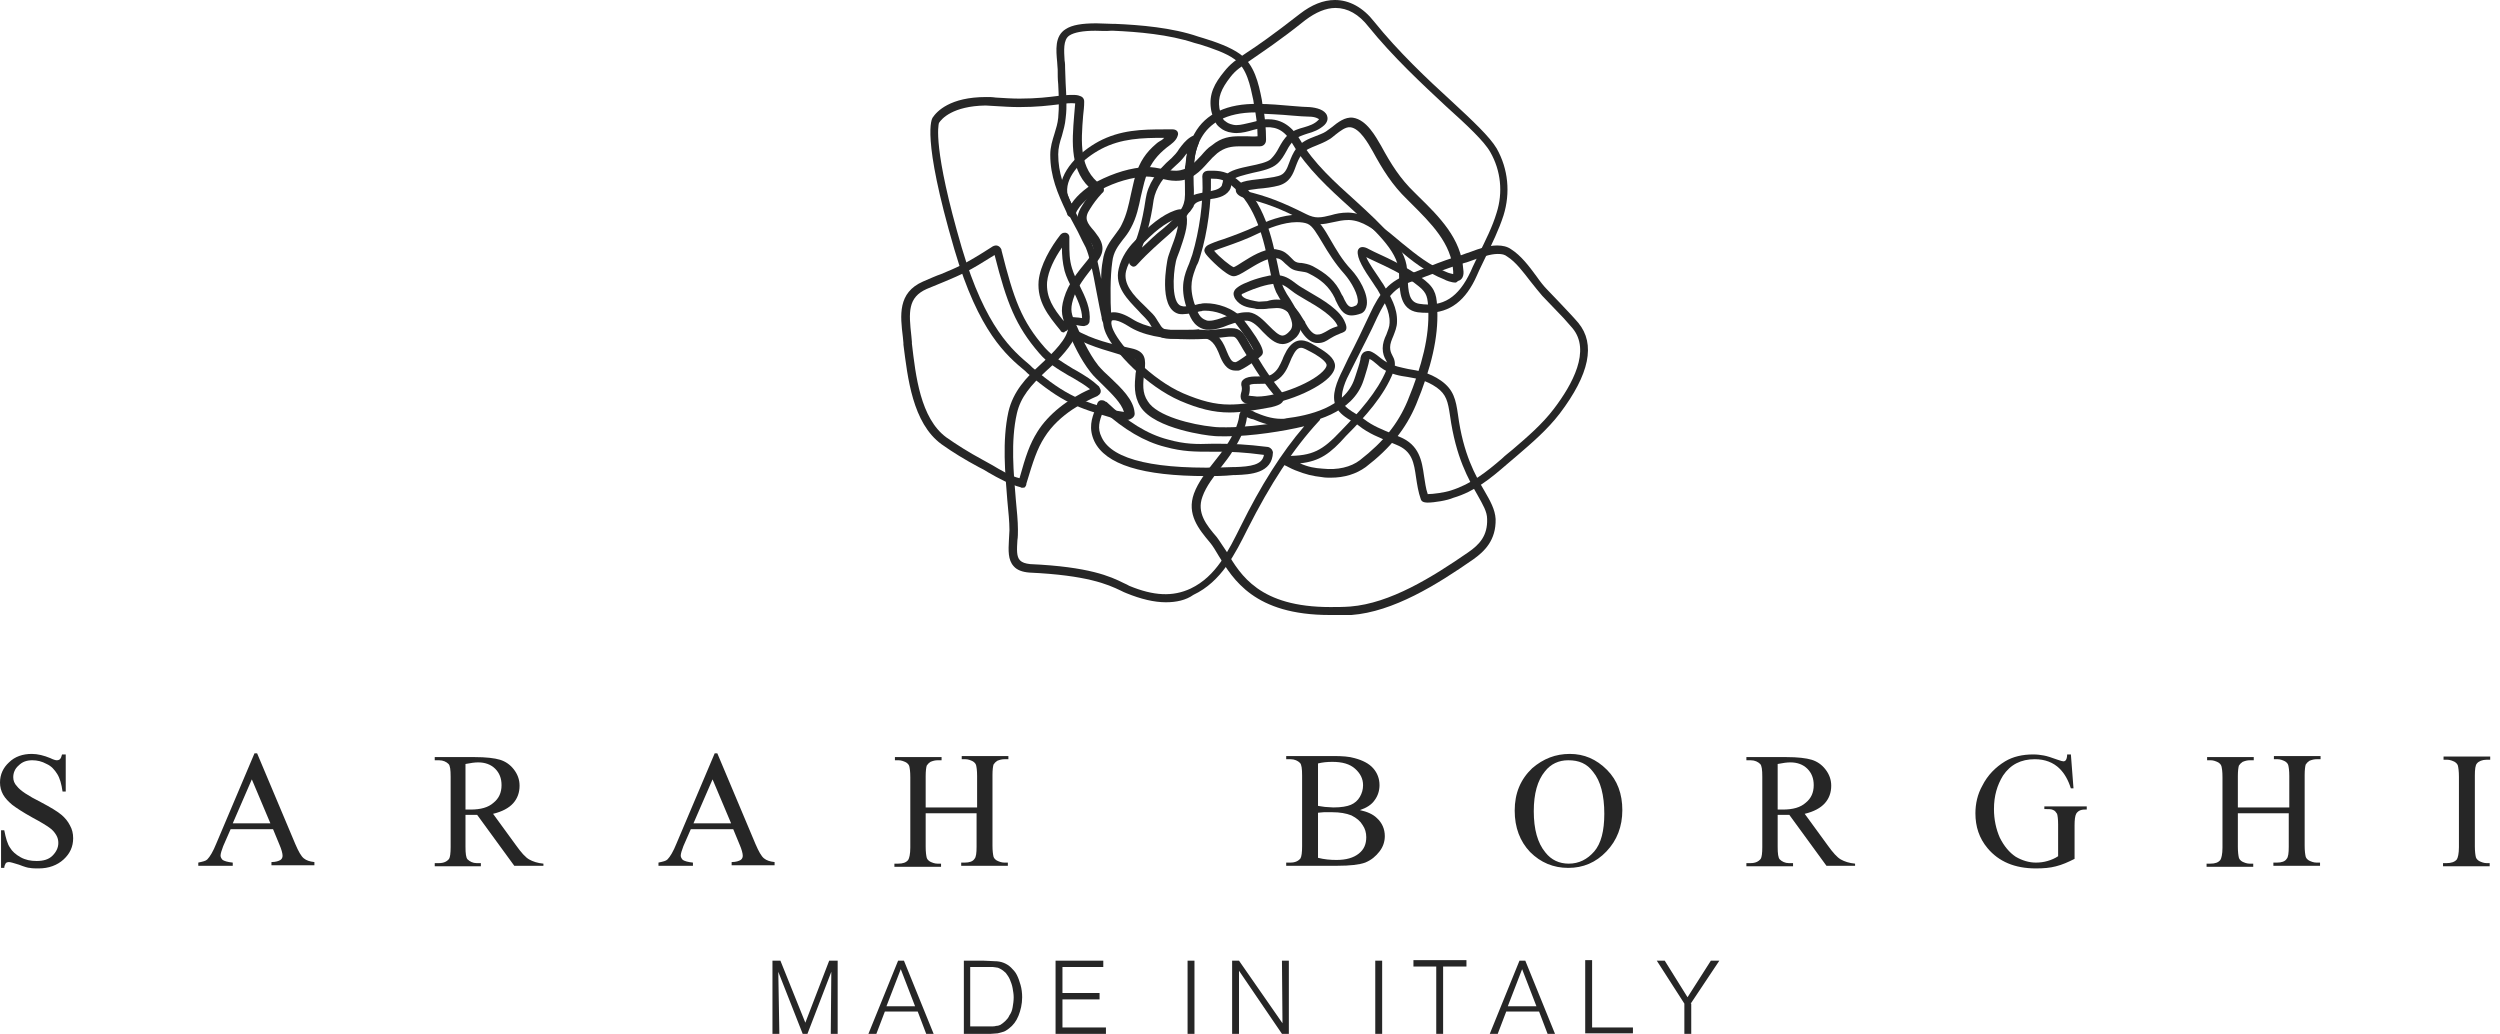 <?xml version="1.0" encoding="UTF-8"?>
<svg width="133px" height="55px" viewBox="0 0 133 55" version="1.1" xmlns="http://www.w3.org/2000/svg" xmlns:xlink="http://www.w3.org/1999/xlink">
    <title>SarahBorghi</title>
    <g id="Symbols" stroke="none" stroke-width="1" fill="none" fill-rule="evenodd">
        <g id="Header" transform="translate(-50, -50)" fill="#262626" fill-rule="nonzero">
            <g id="SarahBorghi" transform="translate(50, 50)">
                <path d="M3.497,40.108 L3.497,42.11 L3.328,42.11 C3.272,41.715 3.187,41.405 3.046,41.179 C2.905,40.954 2.736,40.756 2.482,40.644 C2.228,40.503 1.974,40.446 1.721,40.446 C1.41,40.446 1.185,40.531 0.987,40.728 C0.79,40.897 0.705,41.123 0.705,41.349 C0.705,41.518 0.762,41.687 0.903,41.828 C1.072,42.054 1.495,42.336 2.172,42.674 C2.708,42.956 3.074,43.182 3.272,43.351 C3.469,43.521 3.61,43.69 3.723,43.915 C3.836,44.113 3.892,44.338 3.892,44.592 C3.892,45.044 3.723,45.41 3.385,45.721 C3.046,46.031 2.595,46.2 2.059,46.2 C1.89,46.2 1.721,46.2 1.579,46.172 C1.495,46.172 1.297,46.115 1.015,46.003 C0.733,45.918 0.564,45.862 0.479,45.862 C0.395,45.862 0.338,45.89 0.31,45.918 C0.282,45.974 0.226,46.059 0.226,46.172 L0.056,46.172 L0.056,44.169 L0.226,44.169 C0.31,44.592 0.395,44.903 0.536,45.1 C0.649,45.297 0.846,45.467 1.1,45.608 C1.354,45.749 1.636,45.805 1.946,45.805 C2.313,45.805 2.595,45.721 2.792,45.523 C2.99,45.326 3.103,45.1 3.103,44.846 C3.103,44.705 3.074,44.564 2.99,44.423 C2.905,44.282 2.792,44.141 2.623,44.028 C2.51,43.944 2.2,43.746 1.721,43.492 C1.213,43.21 0.874,42.985 0.649,42.815 C0.451,42.646 0.282,42.477 0.169,42.279 C0.056,42.082 -8.01637958e-15,41.856 -8.01637958e-15,41.631 C-8.01637958e-15,41.208 0.169,40.841 0.479,40.559 C0.79,40.249 1.213,40.108 1.692,40.108 C2.003,40.108 2.341,40.192 2.679,40.333 C2.849,40.418 2.962,40.446 3.018,40.446 C3.103,40.446 3.159,40.418 3.187,40.39 C3.244,40.333 3.272,40.249 3.3,40.136 L3.497,40.136 L3.497,40.108 Z" id="Path"></path>
                <path d="M14.526,44.113 L12.269,44.113 L11.874,45.015 C11.79,45.241 11.733,45.41 11.733,45.523 C11.733,45.608 11.79,45.692 11.846,45.749 C11.931,45.805 12.1,45.862 12.382,45.89 L12.382,46.059 L10.549,46.059 L10.549,45.89 C10.803,45.833 10.944,45.805 11.028,45.721 C11.169,45.579 11.338,45.297 11.508,44.874 L13.538,40.079 L13.679,40.079 L15.71,44.903 C15.879,45.297 16.021,45.551 16.162,45.664 C16.303,45.777 16.472,45.833 16.726,45.862 L16.726,46.031 L14.441,46.031 L14.441,45.862 C14.667,45.862 14.836,45.805 14.921,45.749 C15.005,45.692 15.033,45.608 15.033,45.523 C15.033,45.41 14.977,45.185 14.864,44.931 L14.526,44.113 Z M14.385,43.803 L13.397,41.462 L12.382,43.803 L14.385,43.803 Z" id="Shape"></path>
                <path d="M28.91,46.059 L27.359,46.059 L25.385,43.351 C25.244,43.351 25.131,43.351 25.018,43.351 C24.99,43.351 24.933,43.351 24.905,43.351 C24.849,43.351 24.821,43.351 24.764,43.351 L24.764,45.044 C24.764,45.41 24.792,45.636 24.877,45.721 C24.99,45.833 25.159,45.918 25.356,45.918 L25.582,45.918 L25.582,46.087 L23.128,46.087 L23.128,45.918 L23.354,45.918 C23.608,45.918 23.777,45.833 23.89,45.692 C23.946,45.608 23.974,45.382 23.974,45.072 L23.974,41.321 C23.974,40.954 23.946,40.728 23.862,40.644 C23.749,40.531 23.579,40.446 23.354,40.446 L23.128,40.446 L23.128,40.277 L25.244,40.277 C25.864,40.277 26.315,40.333 26.597,40.418 C26.879,40.503 27.133,40.672 27.331,40.926 C27.528,41.179 27.641,41.462 27.641,41.8 C27.641,42.167 27.528,42.477 27.303,42.731 C27.077,42.985 26.71,43.182 26.231,43.295 L27.444,44.959 C27.726,45.354 27.951,45.608 28.149,45.721 C28.346,45.833 28.6,45.918 28.91,45.946 L28.91,46.059 Z M24.792,43.069 C24.849,43.069 24.905,43.069 24.933,43.069 C24.962,43.069 25.018,43.069 25.018,43.069 C25.582,43.069 25.977,42.956 26.259,42.703 C26.541,42.477 26.682,42.167 26.682,41.772 C26.682,41.405 26.569,41.123 26.344,40.897 C26.118,40.672 25.808,40.559 25.441,40.559 C25.272,40.559 25.046,40.587 24.764,40.644 L24.764,43.069 L24.792,43.069 Z" id="Shape"></path>
                <path d="M39.008,44.113 L36.751,44.113 L36.356,45.015 C36.272,45.241 36.215,45.41 36.215,45.523 C36.215,45.608 36.272,45.692 36.328,45.749 C36.413,45.805 36.582,45.862 36.864,45.89 L36.864,46.059 L35.031,46.059 L35.031,45.89 C35.285,45.833 35.426,45.805 35.51,45.721 C35.651,45.579 35.821,45.297 35.99,44.874 L38.021,40.079 L38.162,40.079 L40.192,44.903 C40.362,45.297 40.503,45.551 40.644,45.664 C40.785,45.777 40.954,45.833 41.208,45.862 L41.208,46.031 L38.923,46.031 L38.923,45.862 C39.149,45.862 39.318,45.805 39.403,45.749 C39.487,45.692 39.515,45.608 39.515,45.523 C39.515,45.41 39.459,45.185 39.346,44.931 L39.008,44.113 Z M38.895,43.803 L37.908,41.462 L36.892,43.803 L38.895,43.803 Z" id="Shape"></path>
                <path d="M49.274,42.956 L51.982,42.956 L51.982,41.292 C51.982,40.982 51.954,40.813 51.926,40.7 C51.897,40.615 51.841,40.559 51.756,40.503 C51.644,40.446 51.503,40.39 51.362,40.39 L51.164,40.39 L51.164,40.221 L53.646,40.221 L53.646,40.39 L53.449,40.39 C53.308,40.39 53.195,40.418 53.054,40.474 C52.969,40.531 52.913,40.587 52.856,40.672 C52.828,40.756 52.8,40.954 52.8,41.236 L52.8,44.987 C52.8,45.269 52.828,45.467 52.856,45.579 C52.885,45.664 52.941,45.721 53.026,45.777 C53.138,45.833 53.279,45.89 53.421,45.89 L53.618,45.89 L53.618,46.059 L51.136,46.059 L51.136,45.89 L51.333,45.89 C51.559,45.89 51.756,45.833 51.841,45.692 C51.926,45.608 51.954,45.382 51.954,45.044 L51.954,43.267 L49.246,43.267 L49.246,45.044 C49.246,45.326 49.274,45.523 49.303,45.636 C49.331,45.721 49.387,45.777 49.472,45.833 C49.585,45.89 49.726,45.946 49.867,45.946 L50.064,45.946 L50.064,46.115 L47.582,46.115 L47.582,45.946 L47.779,45.946 C48.033,45.946 48.203,45.89 48.315,45.749 C48.372,45.664 48.428,45.438 48.428,45.1 L48.428,41.349 C48.428,41.038 48.4,40.869 48.372,40.756 C48.344,40.672 48.287,40.615 48.203,40.559 C48.09,40.503 47.949,40.446 47.808,40.446 L47.61,40.446 L47.61,40.277 L50.092,40.277 L50.092,40.446 L49.895,40.446 C49.754,40.446 49.641,40.474 49.5,40.531 C49.415,40.587 49.359,40.644 49.303,40.728 C49.274,40.813 49.246,41.01 49.246,41.292 L49.246,42.956 L49.274,42.956 Z" id="Path"></path>
                <path d="M72.346,43.097 C72.741,43.182 73.051,43.323 73.249,43.521 C73.531,43.774 73.672,44.113 73.672,44.479 C73.672,44.762 73.587,45.044 73.39,45.297 C73.192,45.551 72.967,45.749 72.628,45.89 C72.318,46.003 71.81,46.059 71.162,46.059 L68.426,46.059 L68.426,45.89 L68.651,45.89 C68.905,45.89 69.074,45.805 69.187,45.664 C69.244,45.551 69.272,45.354 69.272,45.015 L69.272,41.264 C69.272,40.897 69.244,40.672 69.159,40.587 C69.046,40.474 68.877,40.39 68.651,40.39 L68.426,40.39 L68.426,40.221 L70.936,40.221 C71.415,40.221 71.782,40.249 72.064,40.333 C72.487,40.446 72.826,40.615 73.051,40.869 C73.277,41.123 73.39,41.433 73.39,41.772 C73.39,42.054 73.305,42.336 73.136,42.562 C72.967,42.815 72.685,42.985 72.346,43.097 M70.118,42.872 C70.231,42.9 70.344,42.9 70.485,42.928 C70.626,42.928 70.767,42.956 70.936,42.956 C71.359,42.956 71.669,42.9 71.867,42.815 C72.064,42.731 72.233,42.59 72.346,42.392 C72.459,42.195 72.515,41.997 72.515,41.772 C72.515,41.433 72.374,41.151 72.092,40.897 C71.81,40.644 71.415,40.531 70.879,40.531 C70.597,40.531 70.344,40.559 70.118,40.615 L70.118,42.872 L70.118,42.872 Z M70.118,45.636 C70.456,45.721 70.767,45.749 71.105,45.749 C71.613,45.749 72.008,45.636 72.29,45.41 C72.572,45.185 72.685,44.903 72.685,44.536 C72.685,44.31 72.628,44.085 72.487,43.887 C72.374,43.69 72.177,43.521 71.895,43.379 C71.613,43.267 71.274,43.21 70.879,43.21 C70.71,43.21 70.541,43.21 70.428,43.21 C70.315,43.21 70.203,43.238 70.118,43.238 L70.118,45.636 L70.118,45.636 Z" id="Shape"></path>
                <path d="M83.515,40.108 C84.277,40.108 84.926,40.39 85.49,40.954 C86.054,41.518 86.308,42.251 86.308,43.097 C86.308,43.972 86.026,44.705 85.462,45.297 C84.897,45.89 84.221,46.172 83.431,46.172 C82.641,46.172 81.964,45.89 81.4,45.326 C80.864,44.762 80.582,44.028 80.582,43.126 C80.582,42.195 80.892,41.462 81.513,40.869 C82.105,40.362 82.754,40.108 83.515,40.108 M83.431,40.446 C82.923,40.446 82.5,40.644 82.19,41.038 C81.795,41.518 81.597,42.223 81.597,43.154 C81.597,44.113 81.795,44.846 82.218,45.354 C82.528,45.749 82.951,45.946 83.459,45.946 C83.995,45.946 84.446,45.721 84.813,45.297 C85.179,44.874 85.349,44.197 85.349,43.295 C85.349,42.308 85.151,41.546 84.756,41.067 C84.418,40.615 83.995,40.446 83.431,40.446" id="Shape"></path>
                <path d="M98.718,46.059 L97.167,46.059 L95.192,43.351 C95.051,43.351 94.938,43.351 94.826,43.351 C94.797,43.351 94.741,43.351 94.713,43.351 C94.656,43.351 94.628,43.351 94.572,43.351 L94.572,45.044 C94.572,45.41 94.6,45.636 94.685,45.721 C94.797,45.833 94.967,45.918 95.164,45.918 L95.39,45.918 L95.39,46.087 L92.908,46.087 L92.908,45.918 L93.133,45.918 C93.387,45.918 93.556,45.833 93.669,45.692 C93.726,45.608 93.754,45.382 93.754,45.072 L93.754,41.321 C93.754,40.954 93.726,40.728 93.641,40.644 C93.528,40.531 93.359,40.446 93.133,40.446 L92.908,40.446 L92.908,40.277 L95.023,40.277 C95.644,40.277 96.095,40.333 96.377,40.418 C96.659,40.503 96.913,40.672 97.11,40.926 C97.308,41.179 97.421,41.462 97.421,41.8 C97.421,42.167 97.308,42.477 97.082,42.731 C96.856,42.985 96.49,43.182 96.01,43.295 L97.223,44.959 C97.505,45.354 97.731,45.608 97.928,45.721 C98.126,45.833 98.379,45.918 98.69,45.946 L98.69,46.059 L98.718,46.059 Z M94.6,43.069 C94.656,43.069 94.713,43.069 94.741,43.069 C94.769,43.069 94.826,43.069 94.826,43.069 C95.39,43.069 95.785,42.956 96.067,42.703 C96.349,42.477 96.49,42.167 96.49,41.772 C96.49,41.405 96.377,41.123 96.151,40.897 C95.926,40.672 95.615,40.559 95.249,40.559 C95.079,40.559 94.854,40.587 94.572,40.644 L94.572,43.069 L94.6,43.069 Z" id="Shape"></path>
                <path d="M110.169,40.108 L110.31,41.941 L110.169,41.941 C110.028,41.49 109.831,41.151 109.577,40.897 C109.238,40.559 108.787,40.39 108.251,40.39 C107.518,40.39 106.954,40.672 106.559,41.264 C106.249,41.772 106.079,42.336 106.079,43.041 C106.079,43.605 106.192,44.113 106.39,44.564 C106.615,45.015 106.897,45.354 107.236,45.579 C107.574,45.777 107.941,45.89 108.308,45.89 C108.533,45.89 108.731,45.862 108.928,45.805 C109.126,45.749 109.323,45.664 109.492,45.551 L109.492,43.859 C109.492,43.577 109.464,43.379 109.436,43.295 C109.379,43.21 109.323,43.126 109.238,43.097 C109.154,43.041 108.985,43.041 108.759,43.041 L108.759,42.9 L111.015,42.9 L111.015,43.069 L110.903,43.069 C110.677,43.069 110.536,43.154 110.451,43.295 C110.395,43.408 110.367,43.605 110.367,43.915 L110.367,45.692 C110.028,45.862 109.718,46.003 109.379,46.087 C109.069,46.172 108.703,46.2 108.308,46.2 C107.179,46.2 106.333,45.833 105.741,45.128 C105.29,44.592 105.092,43.972 105.092,43.267 C105.092,42.759 105.205,42.251 105.459,41.8 C105.741,41.236 106.164,40.813 106.672,40.503 C107.095,40.249 107.603,40.136 108.167,40.136 C108.392,40.136 108.562,40.164 108.731,40.192 C108.9,40.221 109.154,40.305 109.464,40.418 C109.633,40.474 109.718,40.503 109.774,40.503 C109.831,40.503 109.887,40.474 109.915,40.418 C109.944,40.362 109.972,40.277 109.972,40.136 L110.169,40.136 L110.169,40.108 Z" id="Path"></path>
                <path d="M119.082,42.956 L121.79,42.956 L121.79,41.292 C121.79,40.982 121.762,40.813 121.733,40.7 C121.705,40.615 121.649,40.559 121.564,40.503 C121.451,40.446 121.31,40.39 121.169,40.39 L120.972,40.39 L120.972,40.221 L123.454,40.221 L123.454,40.39 L123.256,40.39 C123.115,40.39 123.003,40.418 122.862,40.474 C122.777,40.531 122.721,40.587 122.664,40.672 C122.636,40.756 122.608,40.954 122.608,41.236 L122.608,44.987 C122.608,45.269 122.636,45.467 122.664,45.579 C122.692,45.664 122.749,45.721 122.833,45.777 C122.946,45.833 123.087,45.89 123.228,45.89 L123.426,45.89 L123.426,46.059 L120.944,46.059 L120.944,45.89 L121.141,45.89 C121.367,45.89 121.564,45.833 121.649,45.692 C121.733,45.608 121.762,45.382 121.762,45.044 L121.762,43.267 L119.054,43.267 L119.054,45.044 C119.054,45.326 119.082,45.523 119.11,45.636 C119.138,45.721 119.195,45.777 119.279,45.833 C119.392,45.89 119.533,45.946 119.674,45.946 L119.872,45.946 L119.872,46.115 L117.39,46.115 L117.39,45.946 L117.587,45.946 C117.841,45.946 118.01,45.89 118.123,45.749 C118.179,45.664 118.236,45.438 118.236,45.1 L118.236,41.349 C118.236,41.038 118.208,40.869 118.179,40.756 C118.151,40.672 118.095,40.615 118.01,40.559 C117.897,40.503 117.756,40.446 117.615,40.446 L117.418,40.446 L117.418,40.277 L119.9,40.277 L119.9,40.446 L119.703,40.446 C119.562,40.446 119.449,40.474 119.308,40.531 C119.223,40.587 119.167,40.644 119.11,40.728 C119.082,40.813 119.054,41.01 119.054,41.292 L119.054,42.956 L119.082,42.956 Z" id="Path"></path>
                <path d="M132.451,45.918 L132.451,46.087 L129.969,46.087 L129.969,45.918 L130.167,45.918 C130.392,45.918 130.59,45.862 130.703,45.721 C130.759,45.636 130.815,45.41 130.815,45.072 L130.815,41.321 C130.815,41.038 130.787,40.841 130.759,40.728 C130.731,40.644 130.674,40.587 130.59,40.531 C130.477,40.474 130.336,40.418 130.195,40.418 L129.997,40.418 L129.997,40.249 L132.479,40.249 L132.479,40.418 L132.282,40.418 C132.056,40.418 131.859,40.503 131.774,40.615 C131.69,40.7 131.662,40.926 131.662,41.264 L131.662,45.015 C131.662,45.297 131.69,45.495 131.718,45.608 C131.746,45.692 131.803,45.749 131.887,45.805 C132,45.862 132.141,45.918 132.282,45.918 L132.451,45.918 Z" id="Path"></path>
                <path d="M70.118,18.249 C70.09,18.249 70.09,18.249 70.062,18.249 C69.582,18.221 69.3,17.741 69.103,17.431 C69.074,17.403 69.046,17.346 69.046,17.318 L68.99,17.233 C68.821,16.951 68.567,16.585 68.313,16.472 C68.2,16.415 68.087,16.387 67.918,16.387 C67.777,16.387 67.636,16.415 67.495,16.415 C67.326,16.444 67.185,16.444 67.015,16.444 C66.931,16.444 66.818,16.444 66.762,16.415 C66.338,16.359 65.972,16.274 65.718,15.908 C65.662,15.823 65.577,15.626 65.662,15.485 C65.718,15.344 65.887,15.259 65.915,15.231 C66.169,15.062 66.818,14.808 67.382,14.695 C67.579,14.638 67.749,14.638 67.89,14.638 C68.313,14.638 68.595,14.808 68.99,15.118 C69.131,15.231 69.385,15.372 69.667,15.541 C70.4,15.964 71.303,16.5 71.556,17.149 C71.697,17.459 71.613,17.6 71.5,17.656 C71.415,17.713 71.274,17.741 71.246,17.769 C71.021,17.854 70.879,17.938 70.738,18.023 C70.569,18.136 70.4,18.249 70.118,18.249 M67.918,15.936 C68.144,15.936 68.341,15.964 68.482,16.049 C68.849,16.218 69.131,16.641 69.328,16.979 L69.385,17.064 C69.413,17.092 69.441,17.121 69.441,17.177 C69.582,17.431 69.808,17.797 70.062,17.797 L70.09,17.797 C70.259,17.797 70.344,17.741 70.513,17.656 C70.654,17.572 70.823,17.459 71.105,17.374 C71.133,17.374 71.133,17.374 71.162,17.346 C71.162,17.346 71.162,17.346 71.162,17.346 C70.964,16.838 70.09,16.303 69.441,15.936 C69.159,15.767 68.905,15.626 68.736,15.485 C68.369,15.203 68.2,15.09 67.89,15.09 C67.777,15.09 67.636,15.118 67.467,15.146 C66.931,15.259 66.338,15.513 66.113,15.626 C66.085,15.626 66.056,15.654 66.056,15.682 C66.056,15.682 66.056,15.71 66.056,15.71 C66.169,15.879 66.367,15.936 66.79,16.021 C66.846,16.021 66.903,16.049 66.987,16.049 C67.128,16.049 67.269,16.021 67.41,16.021 C67.579,15.964 67.749,15.936 67.918,15.936" id="Shape"></path>
                <path d="M68.228,18.305 C67.833,18.305 67.495,17.967 67.185,17.656 C66.931,17.374 66.649,17.092 66.367,17.064 C66.056,17.036 65.69,17.177 65.351,17.29 C65.013,17.431 64.674,17.544 64.336,17.544 C64.223,17.544 64.138,17.544 64.054,17.515 C63.462,17.346 63.292,16.81 63.151,16.415 L63.123,16.359 C62.756,15.259 63.01,14.61 63.264,14.018 C63.321,13.849 63.377,13.708 63.433,13.538 C63.8,12.297 64.026,10.746 63.969,9.533 C63.941,9.308 63.997,9.223 64.026,9.195 C64.082,9.11 64.195,9.082 64.336,9.082 L64.449,9.082 C64.872,9.082 65.267,9.11 65.803,9.533 C67.269,10.69 67.664,12.664 67.974,14.103 C68.087,14.638 68.172,15.118 68.313,15.372 C68.397,15.541 68.51,15.738 68.651,15.936 C69.046,16.585 69.497,17.318 68.99,17.91 C68.736,18.164 68.482,18.305 68.228,18.305 M66.282,16.613 C66.338,16.613 66.395,16.613 66.451,16.613 C66.874,16.669 67.213,17.036 67.523,17.346 C67.777,17.6 68.031,17.854 68.228,17.854 C68.341,17.854 68.482,17.769 68.623,17.6 C68.905,17.29 68.651,16.81 68.256,16.162 C68.115,15.964 68.003,15.738 67.89,15.541 C67.749,15.231 67.636,14.779 67.523,14.187 C67.241,12.805 66.846,10.944 65.521,9.872 C65.097,9.533 64.844,9.505 64.449,9.505 L64.421,9.505 C64.449,10.746 64.251,12.354 63.856,13.623 C63.8,13.821 63.744,13.99 63.659,14.131 C63.433,14.723 63.236,15.203 63.546,16.162 L63.574,16.218 C63.715,16.641 63.828,16.923 64.167,17.036 C64.223,17.064 64.279,17.064 64.336,17.064 C64.59,17.064 64.9,16.951 65.21,16.838 C65.577,16.754 65.944,16.613 66.282,16.613" id="Shape"></path>
                <path d="M66.874,21.549 L66.874,21.549 C66.762,21.549 66.649,21.549 66.564,21.521 C66.31,21.492 66.141,21.436 66.056,21.295 C65.972,21.154 66,21.013 66.028,20.9 C66.056,20.815 66.085,20.703 66.056,20.562 C66.028,20.505 66.028,20.392 66.056,20.308 C66.113,20.195 66.226,20.138 66.282,20.11 C66.479,20.026 66.705,20.026 66.959,20.026 C67.213,20.026 67.495,20.026 67.664,19.913 C67.974,19.715 68.087,19.433 68.228,19.123 C68.285,18.954 68.369,18.813 68.454,18.644 C68.679,18.277 68.933,18.108 69.215,18.108 C69.469,18.108 69.695,18.221 69.921,18.362 L69.977,18.39 C70.4,18.644 70.879,18.926 70.992,19.292 C71.049,19.433 71.049,19.659 70.823,19.941 C70.259,20.674 68.2,21.549 66.874,21.549 M66.423,21.041 C66.451,21.041 66.508,21.069 66.621,21.069 C66.705,21.069 66.79,21.097 66.874,21.097 C68.031,21.097 69.977,20.308 70.485,19.631 C70.541,19.546 70.597,19.462 70.569,19.377 C70.485,19.151 69.977,18.841 69.751,18.728 L69.695,18.7 C69.526,18.615 69.356,18.503 69.215,18.503 C69.131,18.503 68.99,18.531 68.821,18.841 C68.736,18.982 68.679,19.123 68.623,19.264 C68.482,19.603 68.313,19.997 67.89,20.251 C67.636,20.421 67.269,20.421 66.959,20.421 C66.79,20.421 66.592,20.421 66.479,20.477 C66.508,20.703 66.479,20.872 66.451,20.985 C66.423,21.013 66.423,21.041 66.423,21.041" id="Shape"></path>
                <path d="M71.895,16.782 C71.415,16.782 71.218,16.303 71.049,15.964 L71.021,15.879 C70.71,15.231 70.259,14.864 69.638,14.554 C69.497,14.469 69.356,14.469 69.215,14.441 C69.018,14.413 68.792,14.385 68.595,14.215 C68.51,14.131 68.426,14.074 68.369,14.018 C68.2,13.849 68.115,13.764 67.918,13.736 C67.89,13.736 67.833,13.736 67.777,13.736 C67.354,13.736 66.79,14.103 66.367,14.356 C66,14.582 65.803,14.695 65.633,14.695 L65.605,14.695 C65.238,14.667 64.336,13.764 64.167,13.538 C64.082,13.426 64.054,13.341 64.082,13.256 C64.11,13.172 64.167,13.087 64.279,13.031 C64.449,12.946 64.731,12.833 65.097,12.721 C65.577,12.551 66.197,12.326 66.874,12.015 C67.326,11.79 68.228,11.423 69.046,11.423 C69.328,11.423 69.554,11.479 69.751,11.536 C70.174,11.705 70.456,12.185 70.795,12.777 C71.077,13.256 71.387,13.821 71.895,14.356 C72.29,14.779 72.797,15.626 72.713,16.218 C72.685,16.415 72.6,16.585 72.431,16.669 C72.205,16.754 72.036,16.782 71.895,16.782 M67.749,13.256 C67.833,13.256 67.89,13.256 67.974,13.285 C68.313,13.341 68.482,13.51 68.651,13.679 C68.708,13.736 68.764,13.792 68.849,13.877 C68.962,13.962 69.074,13.99 69.244,13.99 C69.413,14.018 69.61,14.046 69.836,14.159 C70.513,14.526 71.049,14.921 71.387,15.682 L71.444,15.767 C71.556,16.021 71.697,16.331 71.895,16.331 C71.951,16.331 72.036,16.303 72.149,16.246 C72.177,16.218 72.205,16.19 72.233,16.105 C72.29,15.71 71.895,15.005 71.528,14.582 C71.021,14.018 70.654,13.426 70.372,12.946 C70.062,12.438 69.836,12.015 69.554,11.903 C69.413,11.846 69.215,11.818 68.99,11.818 C68.285,11.818 67.438,12.156 67.015,12.382 C66.338,12.721 65.69,12.946 65.21,13.115 C64.956,13.2 64.731,13.285 64.59,13.341 C64.872,13.679 65.464,14.159 65.633,14.215 C65.718,14.187 65.944,14.046 66.113,13.933 C66.564,13.651 67.185,13.256 67.749,13.256" id="Shape"></path>
                <path d="M65.718,19.715 L65.718,19.715 C65.238,19.715 65.013,19.236 64.872,18.869 C64.844,18.813 64.844,18.785 64.815,18.728 C64.562,18.136 64.279,17.938 63.772,17.995 C63.574,18.023 63.405,18.023 63.179,18.023 C63.01,18.023 62.841,18.023 62.7,18.023 C62.559,18.023 62.39,18.023 62.249,18.023 C61.628,18.023 61.459,17.741 61.29,17.431 C61.205,17.29 61.149,17.149 61.008,17.008 C60.895,16.867 60.726,16.726 60.585,16.556 C59.992,15.936 59.287,15.259 59.513,14.3 C59.654,13.651 60.077,13.115 60.331,12.862 C61.121,11.987 61.854,11.423 62.503,11.197 C62.531,11.197 62.7,11.113 62.841,11.141 C63.01,11.169 63.095,11.338 63.123,11.479 C63.236,12.015 62.954,12.749 62.756,13.341 C62.672,13.567 62.587,13.764 62.559,13.905 C62.39,14.667 62.333,16.133 62.841,16.274 C62.869,16.274 62.926,16.303 62.982,16.303 C63.151,16.303 63.377,16.246 63.603,16.218 C63.715,16.19 63.8,16.162 63.885,16.162 C63.969,16.133 64.054,16.133 64.167,16.133 C64.731,16.133 65.577,16.359 66.113,16.951 C67.382,18.587 67.213,18.785 67.128,18.897 C66.987,19.067 66.113,19.687 65.887,19.715 C65.803,19.715 65.746,19.715 65.718,19.715 M63.885,17.544 C64.674,17.544 65.013,18.079 65.21,18.559 C65.238,18.615 65.238,18.644 65.267,18.7 C65.408,19.038 65.521,19.264 65.69,19.264 C65.718,19.264 65.746,19.264 65.746,19.264 C65.859,19.236 66.451,18.813 66.677,18.615 C66.592,18.39 66.141,17.713 65.718,17.177 C65.323,16.726 64.618,16.528 64.11,16.528 C64.026,16.528 63.969,16.528 63.913,16.556 C63.828,16.556 63.744,16.585 63.659,16.613 C63.349,16.669 62.954,16.754 62.7,16.697 C61.572,16.387 62.108,13.849 62.108,13.821 C62.136,13.651 62.221,13.454 62.305,13.2 C62.503,12.692 62.756,11.987 62.672,11.592 C62.644,11.592 62.644,11.592 62.615,11.621 C61.995,11.846 61.346,12.354 60.613,13.172 C60.415,13.397 60.049,13.877 59.908,14.413 C59.738,15.118 60.303,15.71 60.867,16.246 C61.008,16.387 61.177,16.556 61.318,16.697 C61.487,16.867 61.572,17.064 61.656,17.177 C61.826,17.459 61.882,17.544 62.249,17.544 C62.418,17.544 62.559,17.544 62.728,17.544 C62.897,17.544 63.038,17.544 63.208,17.544 C63.405,17.544 63.574,17.544 63.772,17.515 C63.8,17.544 63.856,17.544 63.885,17.544" id="Shape"></path>
                <path d="M56.608,17.685 C56.523,17.685 56.438,17.656 56.41,17.572 C55.762,16.782 55.169,16.049 55.254,14.949 C55.338,14.103 55.903,13.144 56.41,12.495 C56.467,12.438 56.523,12.382 56.636,12.382 L56.692,12.382 C56.833,12.41 56.89,12.523 56.89,12.608 C56.89,12.721 56.89,12.833 56.89,12.946 C56.89,13.397 56.89,13.821 57.031,14.272 C57.115,14.554 57.256,14.864 57.426,15.174 C57.736,15.795 58.046,16.444 57.962,17.092 L57.962,17.121 C57.962,17.149 57.933,17.205 57.877,17.262 C57.821,17.318 57.736,17.318 57.679,17.346 L57.651,17.346 C57.51,17.346 57.397,17.318 57.256,17.29 C57.144,17.262 57.059,17.262 56.974,17.262 C56.89,17.262 56.833,17.262 56.833,17.431 C56.833,17.515 56.749,17.628 56.664,17.628 L56.608,17.685 Z M56.495,13.172 C56.1,13.736 55.762,14.413 55.705,15.005 C55.649,15.823 56.044,16.415 56.579,17.064 C56.692,16.923 56.833,16.867 57.031,16.867 C57.144,16.867 57.256,16.895 57.369,16.895 C57.426,16.895 57.51,16.923 57.567,16.923 C57.567,16.444 57.313,15.908 57.059,15.4 C56.89,15.062 56.721,14.723 56.636,14.413 C56.523,13.962 56.495,13.567 56.495,13.172" id="Shape"></path>
                <path d="M65.408,21.944 C64.562,21.944 63.772,21.746 62.785,21.323 C60.979,20.533 59.259,18.7 58.836,17.741 C58.667,17.346 58.638,17.036 58.779,16.838 C58.864,16.697 59.033,16.613 59.259,16.613 C59.513,16.613 59.851,16.726 60.246,16.979 C60.923,17.403 61.938,17.6 63.292,17.6 C63.856,17.6 64.421,17.572 65.069,17.487 C65.267,17.459 65.408,17.459 65.521,17.459 C65.972,17.459 66.141,17.685 66.395,18.136 L66.508,18.333 C66.903,19.01 67.382,19.856 68.115,20.759 C68.228,20.9 68.341,21.069 68.285,21.267 C68.228,21.492 67.974,21.577 67.636,21.662 C66.733,21.831 66.028,21.944 65.408,21.944 M59.259,17.036 C59.231,17.036 59.174,17.036 59.146,17.064 C59.118,17.121 59.09,17.262 59.231,17.572 C59.626,18.446 61.262,20.195 62.954,20.928 C63.885,21.323 64.618,21.521 65.408,21.521 C66,21.521 66.677,21.436 67.495,21.21 C67.692,21.154 67.777,21.126 67.833,21.097 C67.833,21.069 67.805,21.041 67.777,21.013 C67.015,20.11 66.536,19.236 66.113,18.559 L66,18.362 C65.746,17.91 65.69,17.91 65.521,17.91 C65.436,17.91 65.295,17.91 65.126,17.938 C64.477,18.023 63.856,18.051 63.292,18.051 C61.854,18.051 60.754,17.826 60.021,17.346 C59.569,17.064 59.344,17.036 59.259,17.036" id="Shape"></path>
                <path d="M60.303,14.187 L60.303,14.187 L60.274,14.187 L60.218,14.159 C60.162,14.131 60.021,14.046 60.077,13.821 C60.133,13.623 60.218,13.426 60.274,13.2 C60.5,12.636 60.754,11.931 60.951,10.577 C61.064,9.815 61.515,9.11 62.333,8.405 C62.474,8.264 62.615,8.123 62.728,7.926 C62.897,7.7 63.067,7.474 63.321,7.305 C63.377,7.277 63.433,7.221 63.518,7.221 L63.574,7.221 L63.631,7.249 C63.687,7.277 63.744,7.333 63.772,7.39 C63.8,7.446 63.8,7.531 63.772,7.615 C63.574,8.095 63.546,8.462 63.518,8.828 C63.518,8.913 63.518,8.969 63.49,9.054 C63.462,9.279 63.49,9.533 63.49,9.787 C63.518,10.182 63.518,10.577 63.433,10.915 C63.236,11.508 62.672,12.044 62.164,12.495 C61.685,12.918 61.064,13.454 60.528,14.046 C60.472,14.103 60.415,14.187 60.303,14.187 M63.151,8.151 C63.123,8.179 63.123,8.208 63.095,8.208 C62.954,8.405 62.813,8.574 62.615,8.744 C61.882,9.392 61.487,10.013 61.374,10.633 C61.205,11.874 60.951,12.608 60.754,13.172 C61.149,12.805 61.515,12.438 61.854,12.185 C62.192,11.903 62.841,11.338 62.982,10.803 C63.067,10.549 63.038,10.182 63.038,9.815 C63.038,9.533 63.01,9.279 63.038,8.997 C63.038,8.913 63.038,8.856 63.067,8.772 C63.095,8.603 63.095,8.377 63.151,8.151" id="Shape"></path>
                <path d="M64.195,25.328 C60.754,25.328 58.808,24.708 58.215,23.467 C57.905,22.79 58.074,22.254 58.272,21.774 C58.3,21.69 58.328,21.605 58.356,21.521 C58.385,21.408 58.441,21.323 58.554,21.295 L58.582,21.295 L58.638,21.295 C58.723,21.295 58.808,21.351 58.836,21.379 L58.864,21.379 C59.964,22.423 61.036,23.1 62.136,23.382 C63.038,23.636 63.659,23.636 64.449,23.608 C64.59,23.608 64.759,23.608 64.928,23.608 C65.521,23.608 66.31,23.636 67.438,23.777 C67.467,23.777 67.579,23.805 67.664,23.918 C67.692,23.974 67.721,24.031 67.721,24.059 C67.692,25.187 66.508,25.244 65.746,25.272 L65.633,25.272 C65.097,25.328 64.618,25.328 64.195,25.328 M58.695,21.859 C58.695,21.887 58.667,21.887 58.667,21.915 C58.497,22.395 58.356,22.762 58.61,23.269 C59.174,24.482 61.544,25.018 65.577,24.849 L65.69,24.849 C66.536,24.821 67.156,24.736 67.241,24.2 C66.197,24.059 65.464,24.031 64.9,24.031 C64.731,24.031 64.562,24.031 64.421,24.031 C63.574,24.031 62.926,24.031 61.995,23.777 C60.867,23.495 59.795,22.846 58.695,21.859" id="Shape"></path>
                <path d="M58.864,17.262 C58.667,17.262 58.638,17.064 58.61,16.951 C58.61,16.923 58.61,16.895 58.61,16.895 C58.582,16.782 58.441,16.105 58.3,15.344 L58.187,14.751 C58.074,14.215 57.962,13.651 57.764,13.172 C57.679,13.003 57.51,12.692 57.341,12.326 C56.805,11.338 56.438,10.633 56.41,10.267 C56.326,9.11 57.454,8.067 58.441,7.531 C59.597,6.91 60.754,6.882 61.967,6.882 C62.108,6.882 62.221,6.882 62.362,6.882 L62.39,6.882 C62.474,6.882 62.559,6.91 62.615,6.967 C62.672,7.023 62.7,7.136 62.644,7.249 C62.559,7.503 62.305,7.672 62.079,7.841 C62.023,7.897 61.967,7.926 61.91,7.982 C61.431,8.405 61.149,8.828 60.951,9.449 C60.838,9.787 60.782,10.126 60.697,10.436 C60.585,10.972 60.472,11.564 60.162,12.128 C60.049,12.354 59.879,12.579 59.738,12.749 C59.485,13.087 59.231,13.397 59.174,13.933 C59.062,14.695 59.062,15.936 59.118,16.838 L59.118,16.895 C59.09,17.008 59.118,17.262 58.864,17.262 L58.864,17.262 Z M61.938,7.333 L61.938,7.333 C60.754,7.333 59.654,7.362 58.582,7.926 C57.623,8.433 56.692,9.336 56.777,10.238 C56.805,10.521 57.313,11.479 57.651,12.128 C57.849,12.495 58.018,12.805 58.103,13.003 C58.328,13.538 58.441,14.131 58.554,14.695 L58.582,14.836 C58.582,14.497 58.61,14.159 58.667,13.877 C58.751,13.228 59.062,12.833 59.315,12.495 C59.456,12.297 59.597,12.128 59.682,11.931 C59.936,11.423 60.049,10.887 60.162,10.351 C60.246,10.013 60.303,9.674 60.415,9.308 C60.641,8.603 60.951,8.123 61.515,7.644 C61.572,7.587 61.628,7.559 61.713,7.503 C61.826,7.446 61.882,7.39 61.938,7.333" id="Shape"></path>
                <path d="M63.151,11.338 L63.095,11.338 L63.01,11.31 L62.954,11.226 C62.897,11.141 62.926,11.056 62.982,10.915 C62.982,10.887 63.01,10.859 63.01,10.803 C63.095,10.521 63.067,10.21 63.067,9.9 C63.067,9.759 63.067,9.618 63.067,9.477 L63.067,9.364 C63.067,8.913 63.067,7.954 63.546,7.108 C64.138,6.036 65.295,5.5 66.931,5.528 C67.495,5.528 68.172,5.585 68.792,5.641 C69.159,5.669 69.441,5.697 69.667,5.697 C70.033,5.726 70.485,5.838 70.597,6.149 C70.626,6.233 70.682,6.431 70.456,6.656 C70.174,6.91 69.864,7.023 69.554,7.108 C69.3,7.192 69.046,7.277 68.877,7.418 C68.708,7.587 68.567,7.785 68.454,8.01 C68.313,8.264 68.172,8.518 67.946,8.715 C67.664,8.969 67.185,9.082 66.649,9.195 C66.197,9.308 65.69,9.421 65.549,9.59 C65.521,9.618 65.521,9.703 65.521,9.759 C65.492,9.872 65.492,10.013 65.408,10.126 C65.154,10.492 64.703,10.549 64.308,10.605 C63.941,10.662 63.631,10.718 63.518,10.915 C63.518,10.944 63.49,10.972 63.49,11 C63.349,11.197 63.292,11.338 63.151,11.338 M66.818,5.979 C63.518,5.979 63.49,8.433 63.49,9.364 L63.49,9.477 C63.49,9.618 63.49,9.731 63.49,9.872 C63.49,10.041 63.518,10.21 63.49,10.379 C63.687,10.295 63.941,10.267 64.167,10.21 C64.505,10.154 64.844,10.097 64.985,9.9 C65.013,9.872 65.013,9.787 65.041,9.731 C65.069,9.618 65.069,9.449 65.182,9.336 C65.436,9.054 65.972,8.941 66.508,8.828 C66.931,8.744 67.438,8.631 67.608,8.462 C67.777,8.292 67.918,8.095 68.031,7.869 C68.172,7.615 68.313,7.362 68.538,7.164 C68.792,6.938 69.074,6.854 69.385,6.769 C69.667,6.685 69.921,6.6 70.118,6.403 C70.146,6.374 70.174,6.346 70.174,6.346 C70.146,6.318 69.977,6.205 69.638,6.205 C69.413,6.205 69.103,6.177 68.736,6.149 C68.144,6.092 67.438,6.064 66.903,6.036 L66.818,5.979 Z" id="Shape"></path>
                <path d="M77.423,15.033 C77.226,15.033 76.915,14.921 76.831,14.864 C75.9,14.497 75.11,13.877 74.377,13.256 C74.208,13.115 74.038,12.974 73.869,12.833 L73.7,12.692 C73.108,12.213 72.487,11.733 71.782,11.705 L71.726,11.705 C71.444,11.705 71.19,11.762 70.936,11.818 C70.682,11.874 70.428,11.931 70.174,11.931 C69.892,11.931 69.61,11.874 69.356,11.733 C68.087,11.085 67.354,10.803 66.169,10.521 C65.831,10.408 65.746,10.238 65.746,10.126 C65.718,9.985 65.831,9.815 66,9.731 C66.141,9.646 66.423,9.59 66.959,9.533 C67.326,9.477 67.721,9.449 68.003,9.364 C68.341,9.279 68.454,9.026 68.595,8.631 C68.679,8.405 68.792,8.123 68.962,7.897 C69.244,7.531 69.61,7.39 69.977,7.249 C70.174,7.164 70.372,7.108 70.541,6.995 C70.626,6.938 70.738,6.854 70.851,6.769 C71.162,6.515 71.556,6.205 71.979,6.262 C72.713,6.374 73.192,7.277 73.474,7.756 C74.01,8.744 74.49,9.505 75.251,10.238 L75.449,10.436 C76.577,11.536 77.733,12.692 77.846,14.328 C77.903,14.667 77.79,14.892 77.564,14.949 C77.479,15.033 77.451,15.033 77.423,15.033 M77.423,14.582 L77.423,14.808 L77.423,14.582 C77.423,14.582 77.423,14.582 77.423,14.582 M71.697,11.31 C71.726,11.31 71.754,11.31 71.754,11.31 C72.6,11.338 73.305,11.903 73.926,12.382 L74.095,12.523 C74.264,12.664 74.433,12.805 74.603,12.946 C75.364,13.567 76.069,14.131 76.944,14.469 C77.056,14.526 77.197,14.554 77.31,14.582 C77.31,14.554 77.31,14.497 77.31,14.469 L77.31,14.441 C77.226,12.946 76.126,11.874 75.054,10.803 L74.856,10.605 C74.067,9.844 73.559,9.026 73.023,8.038 C72.797,7.644 72.346,6.826 71.838,6.769 C71.585,6.741 71.303,6.967 71.049,7.164 C70.936,7.249 70.823,7.362 70.71,7.418 C70.485,7.559 70.259,7.644 70.062,7.728 C69.723,7.869 69.441,7.954 69.244,8.236 C69.103,8.405 69.018,8.631 68.933,8.856 C68.792,9.251 68.623,9.703 68.031,9.872 C67.721,9.956 67.297,10.013 66.931,10.041 C66.677,10.069 66.338,10.126 66.197,10.154 C66.197,10.154 66.226,10.154 66.226,10.154 C67.41,10.436 68.2,10.746 69.497,11.395 C69.723,11.508 69.921,11.564 70.118,11.564 C70.344,11.564 70.569,11.508 70.795,11.451 C71.077,11.367 71.359,11.31 71.697,11.31" id="Shape"></path>
                <path d="M57.003,11.564 C56.918,11.564 56.833,11.508 56.777,11.423 L56.777,11.395 L56.721,11.254 C56.269,10.295 55.874,9.392 55.874,8.236 C55.874,7.813 55.987,7.474 56.1,7.108 C56.185,6.826 56.269,6.572 56.297,6.262 C56.354,5.669 56.326,5.077 56.297,4.485 C56.269,4.231 56.269,3.949 56.269,3.695 C56.269,3.582 56.241,3.441 56.241,3.3 C56.185,2.679 56.1,1.918 56.692,1.551 C57.031,1.326 57.567,1.241 58.328,1.241 C58.61,1.241 58.921,1.269 59.174,1.269 L59.315,1.269 C60.641,1.326 62.362,1.467 63.744,1.946 C63.828,1.974 63.941,2.003 64.026,2.031 C64.674,2.228 65.464,2.51 65.972,2.877 C66.733,3.441 66.959,4.428 67.128,5.303 L67.156,5.5 C67.297,6.121 67.354,6.854 67.354,7.418 C67.354,7.474 67.354,7.559 67.297,7.644 C67.241,7.728 67.156,7.785 67.015,7.785 C66.79,7.785 66.564,7.785 66.338,7.785 C66.197,7.785 66.085,7.785 65.944,7.785 C65.521,7.785 65.154,7.841 64.759,8.151 C64.59,8.292 64.421,8.462 64.251,8.659 C63.856,9.11 63.377,9.618 62.587,9.618 L62.531,9.618 C62.277,9.618 62.023,9.562 61.769,9.505 C61.487,9.449 61.262,9.392 60.979,9.392 C60.246,9.421 59.344,9.674 58.554,10.097 C58.046,10.379 57.397,10.887 57.228,11.367 C57.228,11.479 57.115,11.564 57.003,11.564 M58.272,1.636 C57.623,1.636 57.144,1.721 56.89,1.89 C56.551,2.115 56.608,2.708 56.636,3.215 C56.664,3.356 56.664,3.526 56.664,3.638 C56.664,3.892 56.692,4.174 56.692,4.428 C56.721,5.021 56.777,5.641 56.692,6.29 C56.664,6.628 56.579,6.91 56.495,7.221 C56.382,7.559 56.297,7.869 56.297,8.208 C56.297,9.195 56.608,9.985 57.003,10.831 C57.341,10.323 57.905,9.9 58.385,9.646 C59.259,9.195 60.19,8.913 61.008,8.885 C61.318,8.885 61.6,8.941 61.882,8.997 C62.108,9.054 62.333,9.082 62.559,9.082 L62.587,9.082 C63.179,9.054 63.518,8.687 63.913,8.264 C64.082,8.067 64.251,7.869 64.477,7.728 C64.985,7.305 65.464,7.249 65.944,7.249 C66.085,7.249 66.226,7.249 66.338,7.249 C66.508,7.249 66.705,7.277 66.903,7.249 C66.903,6.713 66.818,6.064 66.705,5.528 L66.677,5.331 C66.508,4.541 66.338,3.638 65.69,3.159 C65.238,2.821 64.477,2.567 63.856,2.369 C63.744,2.341 63.659,2.313 63.546,2.285 C62.192,1.833 60.528,1.692 59.231,1.636 L59.09,1.636 C58.836,1.664 58.554,1.636 58.272,1.636" id="Shape"></path>
                <path d="M75.956,16.641 C75.787,16.641 75.618,16.641 75.421,16.613 C74.49,16.472 74.462,15.513 74.433,14.751 C74.433,14.638 74.433,14.497 74.405,14.385 C74.349,13.341 73.108,12.213 71.81,11.028 C70.682,10.013 69.526,8.941 68.792,7.7 C68.397,6.995 67.974,6.741 67.354,6.769 C67.128,6.797 66.903,6.854 66.677,6.91 C66.395,6.995 66.085,7.079 65.774,7.079 C65.633,7.079 65.464,7.051 65.351,7.023 C65.069,6.938 64.985,6.854 64.844,6.741 L64.787,6.685 C64.674,6.6 64.449,6.064 64.421,5.782 C64.308,4.992 64.618,4.428 65.126,3.808 C65.464,3.385 65.746,3.187 66.338,2.792 C66.903,2.426 67.749,1.833 69.159,0.733 C69.779,0.254 70.4,-1.00204745e-15 71.021,-1.00204745e-15 C71.782,-1.00204745e-15 72.515,0.395 73.108,1.156 C74.377,2.736 75.928,4.203 77.197,5.359 C78.354,6.431 79.256,7.277 79.623,7.897 C80.244,8.997 80.356,10.267 79.99,11.451 C79.736,12.241 79.369,12.974 79.031,13.679 C78.89,13.99 78.721,14.3 78.579,14.638 C77.987,15.992 77.141,16.641 75.956,16.641 M67.495,6.346 C68.397,6.346 68.905,6.995 69.187,7.474 C69.864,8.659 71.021,9.703 72.121,10.69 C73.531,11.987 74.772,13.115 74.856,14.328 C74.856,14.441 74.856,14.582 74.885,14.723 C74.913,15.569 74.969,16.077 75.505,16.162 C76.774,16.359 77.592,15.823 78.241,14.441 C78.382,14.103 78.551,13.792 78.692,13.482 C79.031,12.777 79.397,12.072 79.623,11.31 C79.962,10.238 79.849,9.082 79.285,8.095 C78.974,7.531 78.044,6.656 76.944,5.669 C75.674,4.485 74.095,3.018 72.797,1.41 C72.29,0.762 71.697,0.423 71.049,0.423 C70.541,0.423 70.005,0.649 69.441,1.072 C68.031,2.2 67.156,2.764 66.592,3.159 C66.028,3.554 65.746,3.723 65.464,4.09 C64.956,4.738 64.787,5.19 64.872,5.754 C64.9,5.951 65.041,6.29 65.097,6.374 L65.126,6.403 C65.238,6.487 65.295,6.544 65.464,6.6 C65.549,6.628 65.662,6.656 65.774,6.656 C66.028,6.656 66.282,6.572 66.564,6.515 C66.818,6.459 67.072,6.374 67.326,6.346 C67.41,6.346 67.467,6.346 67.495,6.346" id="Shape"></path>
                <path d="M59.992,22.338 L59.992,22.338 C59.823,22.338 59.174,22.226 59.146,22.226 C57.341,21.69 56.523,21.436 54.662,19.856 L54.549,19.744 C53.562,18.926 52.067,17.685 50.769,13.256 C48.992,7.192 49.585,6.318 49.613,6.262 C49.838,5.923 50.544,5.162 52.462,5.162 C52.631,5.162 52.8,5.162 52.969,5.19 C53.421,5.218 53.844,5.246 54.238,5.246 C55.169,5.246 55.818,5.162 56.269,5.105 C56.551,5.077 56.777,5.049 57.003,5.049 C57.144,5.049 57.256,5.049 57.369,5.077 C57.454,5.105 57.567,5.133 57.623,5.218 C57.679,5.303 57.679,5.359 57.679,5.415 C57.679,5.669 57.651,5.895 57.623,6.149 C57.51,7.559 57.397,8.997 58.582,9.844 C58.638,9.872 58.723,9.956 58.723,10.041 C58.751,10.154 58.695,10.238 58.638,10.267 C58.328,10.605 58.187,10.803 57.99,11.113 C57.651,11.621 57.821,11.846 58.215,12.297 L58.3,12.41 C58.751,12.974 58.779,13.426 58.328,13.962 L58.244,14.074 C57.764,14.695 57.285,15.259 57.087,15.936 C56.918,16.5 57.003,16.726 57.228,17.233 L57.285,17.346 C57.454,17.741 57.877,18.756 58.441,19.462 C58.61,19.659 58.836,19.885 59.09,20.11 C59.654,20.646 60.303,21.267 60.359,21.944 C60.387,22.113 60.303,22.197 60.218,22.254 C60.077,22.338 60.021,22.338 59.992,22.338 M59.992,21.915 L59.992,22.141 L59.992,21.915 C59.992,21.915 59.992,21.915 59.992,21.915 M49.951,6.544 C49.923,6.656 49.613,7.869 51.164,13.172 C52.433,17.459 53.872,18.644 54.803,19.433 L54.915,19.546 C56.777,21.126 57.567,21.323 59.259,21.831 C59.315,21.831 59.597,21.887 59.795,21.915 C59.654,21.436 59.146,20.956 58.695,20.505 C58.441,20.251 58.187,20.026 58.018,19.8 C57.482,19.123 57.059,18.221 56.805,17.572 L56.749,17.459 C56.523,16.923 56.382,16.585 56.608,15.851 C56.833,15.09 57.313,14.497 57.849,13.849 L57.933,13.736 C58.244,13.341 58.244,13.144 57.905,12.749 L57.821,12.636 C57.426,12.185 57.059,11.733 57.567,10.944 C57.764,10.633 57.905,10.436 58.159,10.154 C56.89,9.167 57.031,7.559 57.144,6.149 C57.172,5.923 57.172,5.726 57.2,5.5 C56.974,5.472 56.692,5.5 56.297,5.556 C55.818,5.613 55.169,5.697 54.21,5.697 C53.815,5.697 53.364,5.669 52.913,5.641 C52.744,5.641 52.603,5.613 52.433,5.613 C50.685,5.641 50.092,6.318 49.951,6.544 L49.951,6.544 Z" id="Shape"></path>
                <path d="M54.408,25.949 C54.351,25.949 54.323,25.949 54.295,25.921 C53.731,25.779 53.11,25.441 52.574,25.131 C52.405,25.018 52.236,24.933 52.067,24.849 C51.333,24.454 50.685,24.059 50.092,23.636 C48.541,22.508 48.287,20.082 48.062,18.333 L48.062,18.249 C48.062,18.136 48.033,18.051 48.033,17.938 C47.892,16.782 47.751,15.569 49.105,14.977 C49.5,14.808 49.81,14.667 50.064,14.582 C50.938,14.215 51.305,14.074 52.715,13.172 C52.828,13.087 52.913,13.059 52.997,13.059 C53.054,13.059 53.195,13.087 53.279,13.285 L53.279,13.313 C53.928,15.908 54.351,17.092 55.592,18.503 C56.015,18.982 56.523,19.264 57.059,19.603 L57.313,19.744 C57.736,19.997 58.074,20.195 58.469,20.562 L58.497,20.618 C58.526,20.674 58.582,20.759 58.554,20.872 C58.526,20.956 58.469,21.013 58.413,21.041 L58.385,21.069 C57.792,21.323 56.354,22 55.564,23.269 C55.169,23.89 54.972,24.51 54.605,25.723 C54.605,25.836 54.549,25.892 54.492,25.949 C54.521,25.921 54.464,25.949 54.408,25.949 M52.913,13.567 C51.531,14.441 51.136,14.61 50.262,14.977 C50.008,15.09 49.697,15.203 49.303,15.372 C48.287,15.823 48.344,16.613 48.485,17.882 C48.485,17.995 48.513,18.079 48.513,18.192 L48.513,18.277 C48.71,19.969 48.964,22.254 50.346,23.269 C50.91,23.664 51.531,24.059 52.264,24.454 C52.433,24.538 52.603,24.651 52.772,24.736 C53.251,25.018 53.759,25.328 54.238,25.441 C54.577,24.228 54.774,23.636 55.197,22.959 C55.762,22.056 56.777,21.238 57.99,20.703 C57.708,20.477 57.426,20.308 57.087,20.11 L56.833,19.969 C56.269,19.631 55.733,19.321 55.282,18.785 C54.041,17.346 53.562,16.133 52.913,13.567" id="Shape"></path>
                <path d="M62.023,32.041 C61.403,32.041 60.697,31.872 59.936,31.562 C59.851,31.533 59.738,31.477 59.626,31.421 C58.921,31.082 57.821,30.603 54.774,30.462 C54.379,30.433 54.097,30.321 53.928,30.123 C53.618,29.785 53.646,29.277 53.674,28.741 C53.674,28.572 53.703,28.374 53.703,28.205 C53.703,27.754 53.646,27.218 53.59,26.626 C53.477,25.215 53.308,23.467 53.646,21.915 C53.9,20.815 54.605,20.082 55.31,19.433 C55.705,19.067 56.608,18.249 56.777,17.656 C56.805,17.544 56.89,17.459 57.003,17.459 C57.087,17.459 57.144,17.487 57.172,17.515 C58.103,18.079 59.259,18.333 59.936,18.474 C60.021,18.503 60.105,18.503 60.19,18.531 C60.979,18.7 60.951,19.151 60.895,19.715 L60.867,19.856 C60.81,20.421 60.754,20.9 61.064,21.351 C61.544,22.141 63.405,22.592 64.533,22.705 C64.731,22.733 64.956,22.733 65.238,22.733 C67.015,22.733 69.469,22.254 69.949,22.028 L69.977,22 L70.174,22 L70.231,22.141 C70.231,22.169 70.287,22.31 70.146,22.423 C68.792,23.89 67.579,25.751 66.367,28.149 C65.718,29.446 64.985,30.941 63.49,31.646 C63.095,31.928 62.587,32.041 62.023,32.041 M57.172,17.967 C56.862,18.615 56.072,19.377 55.649,19.744 C54.831,20.505 54.295,21.126 54.097,22 C53.759,23.495 53.928,25.187 54.041,26.569 C54.097,27.162 54.154,27.726 54.154,28.177 C54.154,28.374 54.154,28.572 54.126,28.741 C54.097,29.221 54.069,29.615 54.267,29.813 C54.379,29.926 54.549,29.982 54.803,30.01 C57.933,30.151 59.062,30.659 59.795,31.026 C59.908,31.082 59.992,31.11 60.077,31.167 C61.374,31.703 62.39,31.759 63.349,31.308 C64.703,30.659 65.351,29.305 66,28.008 C67.072,25.836 68.172,24.087 69.385,22.677 C68.341,22.931 66.592,23.213 65.21,23.213 C64.928,23.213 64.674,23.213 64.477,23.185 C64.364,23.185 61.431,22.846 60.669,21.633 C60.303,21.041 60.359,20.449 60.415,19.856 L60.444,19.715 C60.5,19.151 60.5,19.095 60.077,19.01 C60.021,18.982 59.936,18.982 59.851,18.954 C59.231,18.728 58.131,18.503 57.172,17.967" id="Shape"></path>
                <path d="M70.795,25.413 C70.654,25.413 70.485,25.413 70.344,25.385 C69.836,25.328 69.469,25.244 68.905,25.018 C68.679,24.933 68.397,24.764 68.369,24.764 C68.285,24.708 68.087,24.623 68.144,24.426 C68.172,24.313 68.256,24.256 68.369,24.256 L68.454,24.256 C69.836,24.256 70.344,23.974 71.331,22.931 C72.318,21.915 73.277,20.844 73.756,19.687 C73.869,19.405 73.813,19.321 73.728,19.151 C73.644,19.01 73.559,18.813 73.559,18.531 C73.559,18.277 73.644,18.023 73.756,17.797 C73.841,17.572 73.926,17.374 73.926,17.177 C73.954,16.556 73.615,15.992 73.277,15.4 C73.221,15.315 73.136,15.203 73.051,15.062 C72.544,14.328 72.177,13.736 72.233,13.341 C72.262,13.228 72.346,13.144 72.487,13.144 C72.572,13.144 72.685,13.172 72.826,13.256 L73.108,13.397 C74.038,13.821 75.082,14.328 75.815,14.921 C76.408,15.4 76.436,15.795 76.464,16.5 C76.521,17.938 76.154,19.546 75.336,21.521 C74.8,22.79 73.982,23.833 72.656,24.849 C72.149,25.215 71.528,25.413 70.795,25.413 M69.159,24.651 C69.61,24.849 69.949,24.905 70.372,24.933 C71.162,25.018 71.867,24.849 72.346,24.482 C73.615,23.495 74.377,22.536 74.885,21.323 C75.674,19.405 76.041,17.882 75.985,16.5 C75.956,15.823 75.928,15.597 75.477,15.231 C74.772,14.638 73.756,14.187 72.854,13.764 L72.685,13.679 C72.826,14.018 73.192,14.526 73.362,14.779 C73.446,14.921 73.531,15.033 73.587,15.118 C73.982,15.767 74.349,16.387 74.321,17.121 C74.321,17.403 74.208,17.656 74.123,17.882 C74.038,18.079 73.954,18.277 73.954,18.474 C73.954,18.672 74.01,18.785 74.067,18.897 C74.179,19.095 74.292,19.349 74.123,19.8 C73.644,21.041 72.628,22.169 71.613,23.185 C70.767,24.144 70.203,24.538 69.159,24.651" id="Shape"></path>
                <path d="M75.956,26.738 C75.872,26.738 75.646,26.738 75.59,26.569 C75.449,26.174 75.392,25.779 75.336,25.413 C75.223,24.623 75.138,24.003 74.292,23.664 C74.179,23.608 74.067,23.579 73.954,23.523 C73.362,23.269 72.826,23.072 72.29,22.649 C72.205,22.564 72.064,22.508 71.951,22.423 C71.613,22.226 71.246,22 71.077,21.633 C70.795,21.041 71.133,20.279 71.444,19.659 L71.726,19.067 C72.121,18.305 72.515,17.487 72.882,16.697 C73.39,15.597 73.897,14.921 75.054,14.554 C75.392,14.413 75.731,14.3 76.013,14.187 C76.633,13.933 77.197,13.736 77.762,13.567 C77.903,13.51 78.072,13.454 78.241,13.397 C78.692,13.228 79.172,13.059 79.651,13.059 C79.933,13.059 80.187,13.115 80.385,13.256 C80.921,13.595 81.344,14.159 81.738,14.695 C81.936,14.977 82.133,15.231 82.331,15.428 C82.556,15.654 82.754,15.879 82.979,16.105 C83.318,16.472 83.656,16.81 83.967,17.177 C84.897,18.305 84.559,19.913 82.979,22 C82.331,22.846 81.513,23.551 80.723,24.228 C80.526,24.397 80.356,24.538 80.159,24.708 C79.313,25.441 78.467,26.146 77.31,26.485 C77,26.626 76.295,26.738 75.956,26.738 M79.679,13.51 C79.285,13.51 78.833,13.679 78.41,13.821 C78.241,13.877 78.044,13.962 77.903,13.99 C77.338,14.159 76.803,14.356 76.182,14.582 C75.872,14.695 75.562,14.808 75.195,14.949 C74.179,15.259 73.756,15.879 73.277,16.867 C72.91,17.685 72.487,18.474 72.092,19.264 L71.81,19.828 C71.641,20.138 71.246,20.956 71.444,21.436 C71.556,21.662 71.867,21.859 72.149,22.028 C72.29,22.113 72.431,22.197 72.544,22.282 C73.051,22.677 73.531,22.846 74.123,23.1 C74.236,23.156 74.349,23.185 74.462,23.241 C75.505,23.664 75.646,24.51 75.759,25.328 C75.815,25.638 75.844,25.977 75.956,26.287 C76.238,26.287 76.859,26.203 77.197,26.09 C78.269,25.751 79.087,25.103 79.905,24.397 C80.074,24.228 80.272,24.087 80.469,23.918 C81.259,23.241 82.049,22.564 82.669,21.746 C83.656,20.449 84.644,18.644 83.656,17.459 C83.346,17.092 83.036,16.754 82.697,16.415 C82.472,16.19 82.274,15.964 82.049,15.738 C81.851,15.513 81.654,15.259 81.428,14.977 C81.033,14.469 80.638,13.933 80.187,13.651 C80.046,13.538 79.905,13.51 79.679,13.51" id="Shape"></path>
                <path d="M70.738,32.718 C66.733,32.718 65.605,30.828 64.844,29.587 C64.674,29.305 64.533,29.051 64.364,28.854 C63.772,28.149 63.123,27.359 63.518,26.259 C63.744,25.638 64.195,25.074 64.618,24.538 C64.844,24.256 65.041,24.003 65.21,23.749 C65.633,23.128 65.859,22.564 65.915,22.197 C65.915,22.113 65.944,21.915 66.085,21.831 C66.141,21.774 66.226,21.774 66.31,21.774 C66.423,21.774 66.508,21.803 66.536,21.831 C66.621,21.859 66.705,21.887 66.79,21.944 C67.128,22.085 67.608,22.282 68.172,22.282 C68.256,22.282 68.341,22.282 68.426,22.254 C69.582,22.113 71.556,21.69 72.064,20.138 L72.121,19.969 C72.205,19.687 72.318,19.405 72.374,19.123 C72.374,19.038 72.403,18.841 72.572,18.728 C72.628,18.7 72.713,18.672 72.769,18.672 C72.882,18.672 72.938,18.7 72.995,18.728 C73.164,18.813 73.333,18.954 73.474,19.067 C73.587,19.151 73.7,19.236 73.813,19.292 C74.179,19.49 74.546,19.546 74.913,19.631 C75.421,19.715 76.013,19.8 76.662,20.251 C77.338,20.731 77.451,21.267 77.564,22.056 C77.846,24.172 78.495,25.3 78.974,26.118 C79.285,26.654 79.538,27.105 79.567,27.613 C79.595,28.741 78.974,29.333 78.382,29.756 C76.436,31.11 74.123,32.549 71.895,32.718 C71.444,32.718 71.077,32.718 70.738,32.718 L70.738,32.718 Z M66.338,22.197 C66.338,22.197 66.338,22.197 66.338,22.197 C66.282,22.705 66.028,23.297 65.577,24.003 C65.408,24.285 65.182,24.567 64.985,24.821 C64.59,25.328 64.167,25.864 63.969,26.428 C63.659,27.274 64.167,27.923 64.731,28.572 C64.9,28.797 65.069,29.079 65.267,29.362 C66,30.603 67.015,32.295 70.767,32.295 L70.767,32.295 C71.105,32.295 71.472,32.295 71.838,32.267 C73.954,32.097 76.182,30.715 78.1,29.39 C78.721,28.967 79.144,28.487 79.115,27.613 C79.115,27.218 78.89,26.851 78.608,26.344 C78.128,25.497 77.451,24.341 77.141,22.113 C77.028,21.351 76.944,20.985 76.436,20.618 C75.872,20.223 75.364,20.138 74.885,20.054 C74.462,19.997 74.038,19.913 73.615,19.659 C73.474,19.574 73.362,19.49 73.249,19.377 C73.108,19.264 72.995,19.151 72.854,19.095 L72.854,19.095 L72.854,19.123 C72.797,19.433 72.685,19.772 72.6,20.054 L72.544,20.223 C71.979,22 69.808,22.508 68.538,22.649 C68.426,22.649 68.313,22.677 68.228,22.677 C67.608,22.677 67.072,22.479 66.677,22.31 C66.508,22.282 66.423,22.226 66.338,22.197 C66.338,22.197 66.338,22.197 66.338,22.197" id="Shape"></path>
                <path d="M89.946,53.392 L91.469,51.108 L91.018,51.108 L89.777,53.054 L88.564,51.108 L88.141,51.108 L89.608,53.392 L89.608,55 L89.974,55 L89.974,53.392 L89.946,53.392 Z M86.844,54.662 L84.7,54.662 L84.7,51.079 L84.333,51.079 L84.333,54.972 L86.872,54.972 L86.872,54.662 L86.844,54.662 Z M81.146,51.108 L80.836,51.108 L79.256,55 L79.679,55 L80.131,53.815 L81.879,53.815 L82.331,55 L82.726,55 L81.146,51.108 Z M80.215,53.533 L80.977,51.559 L81.738,53.533 L80.215,53.533 Z M76.774,51.418 L78.015,51.418 L78.015,51.079 L75.195,51.079 L75.195,51.418 L76.408,51.418 L76.408,55 L76.774,55 L76.774,51.418 Z M73.531,51.108 L73.164,51.108 L73.164,55 L73.531,55 L73.531,51.108 Z M68.567,51.108 L68.2,51.108 L68.228,54.436 L65.915,51.108 L65.549,51.108 L65.549,55 L65.915,55 L65.915,51.644 L68.2,55 L68.567,55 L68.567,51.108 L68.567,51.108 Z M63.574,51.108 L63.179,51.108 L63.179,55 L63.546,55 L63.546,51.108 L63.574,51.108 Z M58.836,54.662 L56.523,54.662 L56.523,53.167 L58.497,53.167 L58.497,52.828 L56.523,52.828 L56.523,51.446 L58.695,51.446 L58.695,51.108 L56.156,51.108 L56.156,55 L58.836,55 L58.836,54.662 Z M52.264,55 C52.433,55 52.574,55 52.715,55 C52.856,55 52.969,54.972 53.082,54.972 C53.195,54.944 53.279,54.915 53.392,54.887 C53.477,54.859 53.562,54.803 53.674,54.718 C53.9,54.549 54.069,54.323 54.182,54.041 C54.295,53.759 54.379,53.421 54.379,53.054 C54.379,52.828 54.351,52.603 54.295,52.405 C54.238,52.208 54.182,52.038 54.097,51.869 C54.013,51.7 53.9,51.587 53.787,51.474 C53.674,51.362 53.533,51.277 53.392,51.221 C53.251,51.164 53.082,51.136 52.913,51.136 C52.744,51.136 52.546,51.108 52.321,51.108 L51.277,51.108 L51.277,55 L52.264,55 L52.264,55 Z M51.615,51.446 L52.292,51.446 C52.405,51.446 52.518,51.446 52.603,51.446 C52.687,51.446 52.772,51.446 52.828,51.446 C52.913,51.446 52.969,51.474 53.026,51.474 C53.082,51.474 53.138,51.503 53.195,51.531 C53.308,51.587 53.421,51.672 53.505,51.756 C53.59,51.869 53.674,51.982 53.731,52.123 C53.787,52.264 53.844,52.405 53.872,52.574 C53.9,52.744 53.928,52.885 53.928,53.054 C53.928,53.251 53.9,53.421 53.872,53.59 C53.844,53.759 53.787,53.9 53.703,54.013 C53.646,54.154 53.562,54.238 53.477,54.323 C53.392,54.408 53.308,54.464 53.223,54.521 C53.167,54.549 53.082,54.577 52.997,54.577 C52.913,54.605 52.828,54.605 52.744,54.605 C52.659,54.605 52.546,54.605 52.462,54.605 L52.208,54.605 L51.615,54.605 L51.615,51.446 Z M48.09,51.108 L47.779,51.108 L46.2,55 L46.623,55 L47.074,53.815 L48.823,53.815 L49.274,55 L49.669,55 L48.09,51.108 Z M47.159,53.533 L47.921,51.559 L48.682,53.533 L47.159,53.533 Z M44.564,51.108 L44.113,51.108 L42.844,54.408 L41.518,51.108 L41.095,51.108 L41.095,55 L41.462,55 L41.405,51.7 L42.703,55 L42.956,55 L44.226,51.7 L44.197,55 L44.564,55 L44.564,51.108 L44.564,51.108 Z" id="Shape"></path>
            </g>
        </g>
    </g>
</svg>